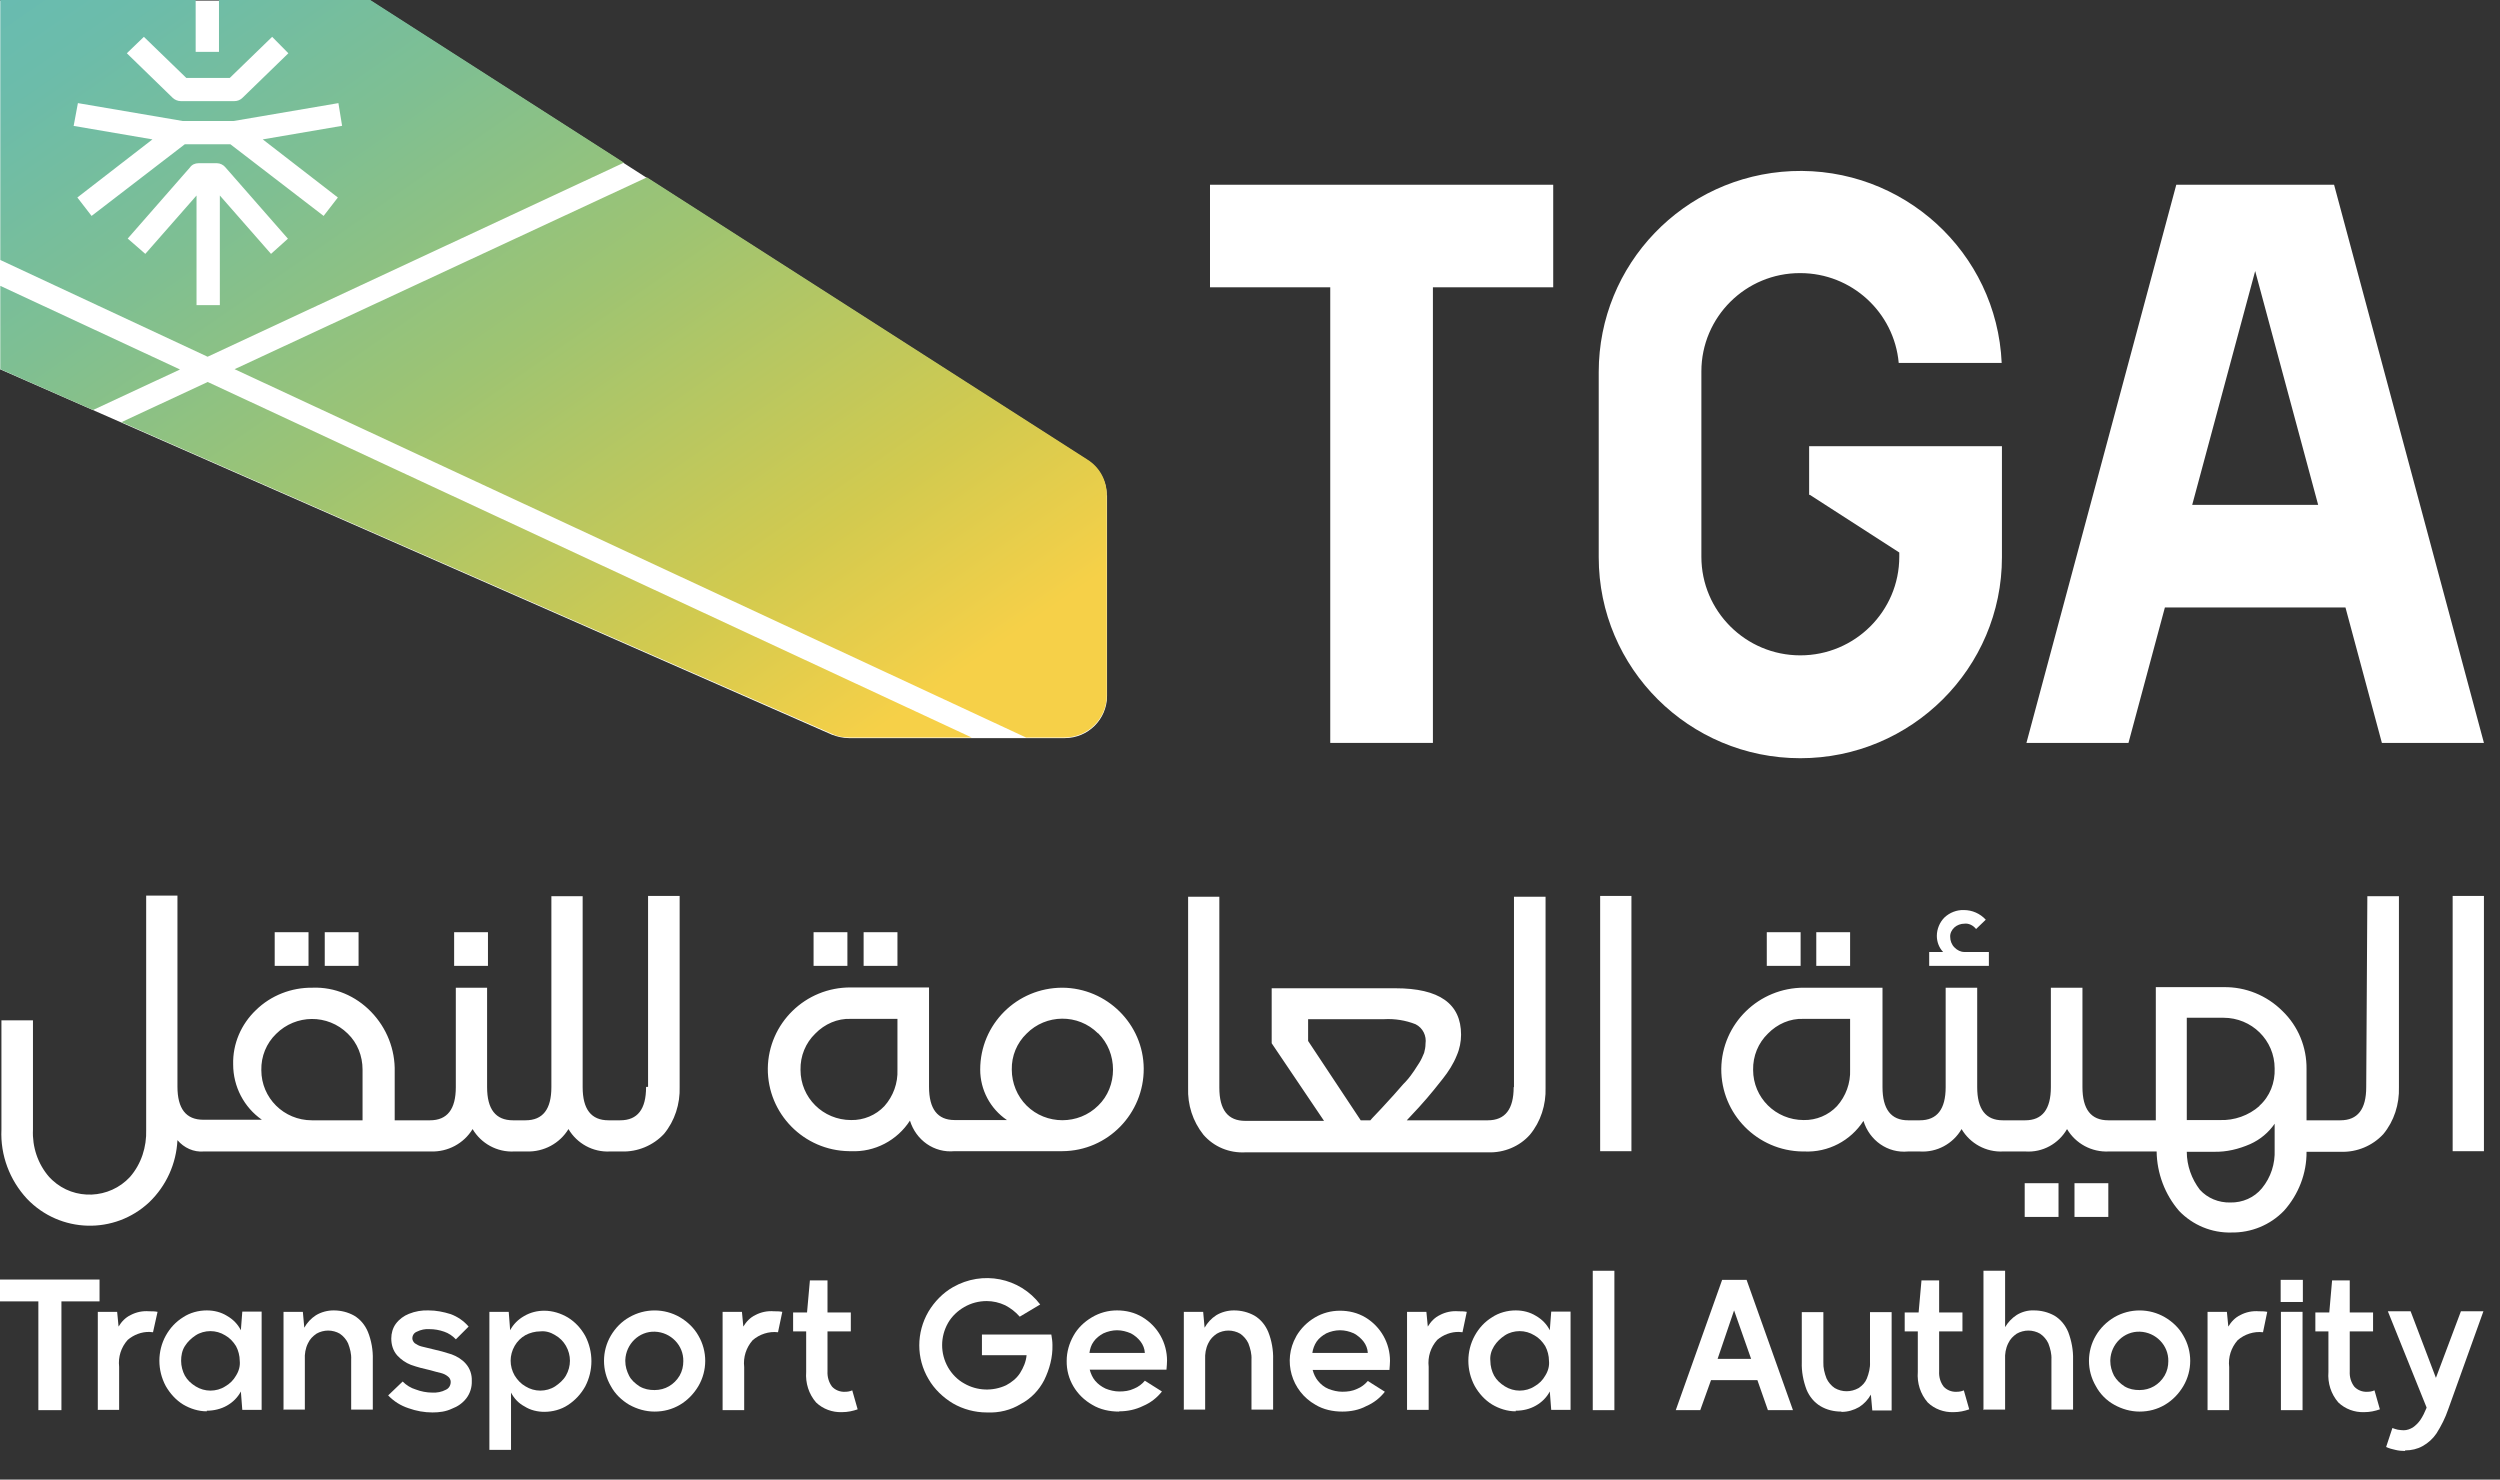 <svg xmlns="http://www.w3.org/2000/svg" width="49" height="29" viewBox="0 0 49 29" fill="none"><rect x="0" y="0" width="49" height="29" fill="#333333" stroke="none"/><path d="M21.698 9.708V13.64C21.698 14.095 21.33 14.467 20.867 14.467H16.643C16.526 14.467 16.414 14.44 16.308 14.401L-0 7.237V0.012H7.257L21.319 9.025C21.547 9.175 21.692 9.436 21.692 9.714L21.698 9.708Z" fill="white"></path><path d="M0.752 27.639V25.507H0V25.079H1.951V25.507H1.204V27.639H0.758H0.752Z" fill="white"></path><path d="M1.917 27.639V25.712H2.296L2.324 26.001C2.38 25.907 2.458 25.823 2.564 25.773C2.67 25.718 2.792 25.69 2.926 25.701C2.982 25.701 3.032 25.701 3.088 25.712L2.999 26.112C2.999 26.112 2.948 26.106 2.932 26.106C2.776 26.101 2.62 26.162 2.503 26.262C2.374 26.406 2.313 26.595 2.335 26.79V27.634H1.923L1.917 27.639Z" fill="white"></path><path d="M4.052 27.662C3.89 27.662 3.729 27.611 3.589 27.528C3.445 27.439 3.333 27.312 3.249 27.167C3.082 26.856 3.082 26.484 3.249 26.179C3.333 26.029 3.445 25.907 3.589 25.818C3.723 25.729 3.89 25.684 4.052 25.684C4.197 25.684 4.331 25.718 4.448 25.79C4.565 25.857 4.66 25.951 4.721 26.073L4.749 25.707H5.128V27.634H4.749L4.721 27.273C4.66 27.389 4.565 27.484 4.448 27.55C4.331 27.617 4.191 27.65 4.052 27.65V27.662ZM4.124 27.256C4.225 27.256 4.331 27.228 4.414 27.173C4.503 27.123 4.576 27.051 4.626 26.962C4.682 26.873 4.71 26.773 4.699 26.673C4.699 26.573 4.671 26.468 4.626 26.384C4.57 26.295 4.503 26.223 4.414 26.173C4.325 26.118 4.225 26.09 4.124 26.09C4.024 26.09 3.918 26.118 3.835 26.173C3.751 26.229 3.679 26.295 3.623 26.384C3.567 26.473 3.55 26.573 3.55 26.673C3.55 26.773 3.578 26.878 3.623 26.962C3.673 27.051 3.745 27.117 3.835 27.173C3.924 27.228 4.024 27.256 4.124 27.256Z" fill="white"></path><path d="M5.557 27.639V25.712H5.936L5.964 26.023C6.019 25.923 6.098 25.84 6.192 25.779C6.293 25.718 6.415 25.684 6.538 25.684C6.683 25.684 6.817 25.718 6.939 25.785C7.062 25.857 7.157 25.973 7.212 26.107C7.279 26.273 7.313 26.468 7.307 26.645V27.628H6.883V26.645C6.889 26.54 6.861 26.429 6.822 26.329C6.789 26.256 6.727 26.184 6.66 26.14C6.594 26.101 6.51 26.079 6.432 26.079C6.354 26.079 6.27 26.101 6.203 26.14C6.131 26.19 6.075 26.245 6.036 26.329C5.986 26.429 5.969 26.54 5.975 26.645V27.628H5.562L5.557 27.639Z" fill="white"></path><path d="M8.478 27.684C8.316 27.684 8.16 27.656 8.004 27.6C7.853 27.55 7.72 27.467 7.608 27.35L7.892 27.078C7.965 27.151 8.054 27.206 8.149 27.234C8.249 27.273 8.366 27.295 8.472 27.295C8.561 27.3 8.656 27.284 8.739 27.239C8.801 27.212 8.834 27.151 8.834 27.084C8.834 27.045 8.812 27.001 8.778 26.978C8.739 26.945 8.689 26.923 8.645 26.912C8.589 26.901 8.517 26.878 8.433 26.856C8.305 26.828 8.177 26.795 8.054 26.751C7.954 26.712 7.864 26.651 7.786 26.567C7.703 26.473 7.669 26.356 7.669 26.234C7.669 26.134 7.697 26.029 7.759 25.945C7.825 25.857 7.915 25.79 8.015 25.751C8.138 25.701 8.271 25.679 8.399 25.684C8.55 25.684 8.689 25.712 8.834 25.757C8.968 25.807 9.091 25.89 9.185 26.001L8.935 26.251C8.873 26.184 8.79 26.129 8.706 26.101C8.611 26.068 8.517 26.051 8.416 26.051C8.333 26.045 8.249 26.062 8.171 26.101C8.115 26.123 8.082 26.173 8.082 26.234C8.082 26.267 8.104 26.306 8.132 26.329C8.171 26.356 8.216 26.379 8.26 26.39C8.316 26.401 8.383 26.423 8.466 26.44C8.595 26.468 8.734 26.506 8.851 26.545C8.957 26.584 9.057 26.645 9.13 26.729C9.213 26.823 9.252 26.945 9.247 27.067C9.252 27.189 9.213 27.312 9.141 27.406C9.068 27.5 8.974 27.567 8.857 27.611C8.739 27.667 8.611 27.684 8.478 27.684Z" fill="white"></path><path d="M9.592 28.405V25.712H9.971L9.999 26.073C10.06 25.956 10.155 25.862 10.272 25.795C10.395 25.723 10.529 25.69 10.668 25.69C10.83 25.69 10.991 25.74 11.131 25.823C11.275 25.912 11.387 26.034 11.471 26.184C11.632 26.495 11.632 26.862 11.471 27.173C11.387 27.323 11.275 27.445 11.131 27.539C10.997 27.628 10.83 27.672 10.668 27.672C10.534 27.672 10.395 27.639 10.283 27.567C10.166 27.506 10.077 27.411 10.016 27.295V28.417H9.592V28.405ZM10.59 27.256C10.69 27.256 10.796 27.228 10.88 27.173C10.963 27.117 11.041 27.05 11.092 26.962C11.197 26.778 11.197 26.562 11.092 26.378C11.041 26.29 10.969 26.218 10.88 26.168C10.791 26.112 10.69 26.084 10.59 26.095C10.49 26.095 10.384 26.123 10.3 26.168C10.211 26.218 10.139 26.29 10.088 26.378C9.982 26.562 9.982 26.778 10.088 26.962C10.144 27.05 10.211 27.123 10.3 27.173C10.389 27.228 10.49 27.256 10.59 27.256Z" fill="white"></path><path d="M12.831 27.667C12.652 27.667 12.485 27.617 12.334 27.534C12.184 27.445 12.056 27.323 11.972 27.167C11.794 26.862 11.794 26.484 11.972 26.179C12.061 26.029 12.184 25.901 12.334 25.818C12.641 25.64 13.02 25.64 13.327 25.818C13.477 25.907 13.605 26.029 13.689 26.179C13.867 26.484 13.867 26.862 13.689 27.167C13.6 27.317 13.477 27.445 13.327 27.534C13.176 27.623 13.009 27.667 12.831 27.667ZM12.831 27.245C13.037 27.245 13.215 27.14 13.321 26.962C13.371 26.873 13.393 26.779 13.393 26.679C13.399 26.368 13.148 26.112 12.836 26.101C12.524 26.09 12.268 26.345 12.256 26.656V26.679C12.256 26.779 12.284 26.873 12.329 26.962C12.373 27.051 12.451 27.117 12.535 27.173C12.63 27.228 12.725 27.245 12.825 27.245H12.831Z" fill="white"></path><path d="M14.163 27.639V25.712H14.542L14.569 26.001C14.625 25.907 14.703 25.823 14.809 25.773C14.915 25.718 15.038 25.69 15.171 25.701C15.227 25.701 15.277 25.701 15.333 25.712L15.249 26.112C15.071 26.09 14.887 26.151 14.753 26.267C14.625 26.412 14.564 26.601 14.586 26.795V27.639H14.163Z" fill="white"></path><path d="M16.498 27.678C16.314 27.684 16.13 27.617 15.996 27.489C15.851 27.323 15.785 27.106 15.801 26.89V26.096H15.545V25.724H15.818L15.874 25.096H16.219V25.724H16.676V26.096H16.219V26.879C16.214 26.984 16.242 27.09 16.308 27.178C16.37 27.245 16.465 27.284 16.559 27.279C16.61 27.279 16.654 27.273 16.704 27.251L16.81 27.623C16.715 27.656 16.615 27.678 16.504 27.678H16.498Z" fill="white"></path><path d="M19.34 27.684C19.112 27.684 18.878 27.623 18.677 27.506C18.482 27.389 18.309 27.223 18.198 27.028C17.958 26.623 17.958 26.118 18.198 25.707C18.315 25.512 18.482 25.34 18.677 25.229C19.257 24.896 19.987 25.04 20.388 25.568L19.987 25.807C19.904 25.712 19.809 25.64 19.703 25.584C19.586 25.529 19.463 25.501 19.34 25.501C19.184 25.501 19.034 25.54 18.9 25.618C18.772 25.69 18.655 25.801 18.582 25.929C18.427 26.201 18.427 26.529 18.582 26.801C18.655 26.928 18.767 27.045 18.9 27.117C19.151 27.262 19.458 27.273 19.72 27.151C19.825 27.095 19.926 27.017 19.993 26.912C20.059 26.806 20.11 26.69 20.121 26.562H19.246V26.157H20.606C20.617 26.223 20.628 26.29 20.628 26.362C20.634 26.601 20.572 26.834 20.466 27.051C20.366 27.245 20.21 27.412 20.009 27.517C19.814 27.639 19.58 27.695 19.346 27.684H19.34Z" fill="white"></path><path d="M21.932 27.667C21.748 27.667 21.564 27.628 21.408 27.534C21.096 27.356 20.901 27.034 20.907 26.673C20.907 26.495 20.957 26.329 21.041 26.179C21.124 26.029 21.252 25.907 21.403 25.818C21.553 25.729 21.721 25.684 21.893 25.684C22.066 25.684 22.239 25.723 22.395 25.818C22.696 26.001 22.874 26.323 22.874 26.668C22.874 26.717 22.869 26.773 22.863 26.845H21.358C21.381 26.928 21.414 27.001 21.464 27.062C21.52 27.128 21.587 27.178 21.67 27.217C21.754 27.251 21.849 27.273 21.938 27.273C22.038 27.273 22.133 27.262 22.228 27.217C22.311 27.184 22.384 27.128 22.439 27.062L22.774 27.273C22.679 27.395 22.551 27.495 22.406 27.556C22.261 27.628 22.099 27.662 21.938 27.662L21.932 27.667ZM22.439 26.517C22.434 26.434 22.406 26.362 22.356 26.295C22.306 26.229 22.239 26.173 22.166 26.134C22.077 26.096 21.988 26.073 21.893 26.073C21.804 26.073 21.709 26.096 21.626 26.134C21.553 26.173 21.481 26.229 21.436 26.295C21.386 26.362 21.364 26.44 21.353 26.517H22.434H22.439Z" fill="white"></path><path d="M23.203 27.639V25.712H23.582L23.61 26.023C23.666 25.923 23.744 25.84 23.838 25.779C23.939 25.718 24.061 25.684 24.184 25.684C24.329 25.684 24.463 25.718 24.585 25.785C24.708 25.857 24.803 25.973 24.858 26.107C24.925 26.273 24.959 26.468 24.953 26.645V27.628H24.529V26.645C24.535 26.54 24.507 26.429 24.468 26.329C24.435 26.256 24.373 26.184 24.307 26.14C24.24 26.101 24.156 26.079 24.078 26.079C24 26.079 23.916 26.101 23.85 26.14C23.777 26.19 23.721 26.245 23.682 26.329C23.632 26.429 23.616 26.54 23.621 26.645V27.628H23.209L23.203 27.639Z" fill="white"></path><path d="M26.308 27.667C26.124 27.667 25.94 27.628 25.784 27.534C25.31 27.267 25.137 26.667 25.405 26.195C25.405 26.19 25.41 26.19 25.41 26.184C25.499 26.034 25.622 25.912 25.772 25.823C25.923 25.734 26.09 25.69 26.263 25.69C26.436 25.69 26.608 25.729 26.765 25.823C27.066 26.006 27.244 26.328 27.244 26.673C27.244 26.723 27.238 26.778 27.233 26.851H25.728C25.75 26.934 25.784 27.006 25.834 27.067C25.89 27.134 25.956 27.189 26.04 27.223C26.124 27.256 26.218 27.278 26.308 27.278C26.408 27.278 26.503 27.267 26.597 27.223C26.681 27.189 26.753 27.134 26.809 27.067L27.143 27.278C27.049 27.4 26.921 27.5 26.776 27.561C26.642 27.634 26.475 27.667 26.313 27.667H26.308ZM26.809 26.517C26.804 26.434 26.776 26.362 26.726 26.295C26.675 26.229 26.608 26.173 26.536 26.134C26.447 26.095 26.358 26.073 26.263 26.073C26.174 26.073 26.079 26.095 25.995 26.134C25.923 26.173 25.851 26.229 25.806 26.295C25.761 26.362 25.733 26.44 25.722 26.517H26.804H26.809Z" fill="white"></path><path d="M27.578 27.639V25.712H27.957L27.985 26.001C28.041 25.907 28.119 25.823 28.225 25.773C28.331 25.718 28.453 25.69 28.587 25.701C28.643 25.701 28.693 25.701 28.749 25.712L28.665 26.112C28.665 26.112 28.615 26.106 28.598 26.106C28.442 26.101 28.286 26.162 28.169 26.262C28.041 26.406 27.98 26.595 28.002 26.79V27.634H27.578V27.639Z" fill="white"></path><path d="M29.707 27.662C29.546 27.662 29.384 27.611 29.245 27.528C29.1 27.439 28.988 27.312 28.905 27.167C28.738 26.856 28.738 26.484 28.905 26.179C28.988 26.029 29.1 25.907 29.245 25.818C29.379 25.729 29.546 25.684 29.707 25.684C29.852 25.684 29.986 25.718 30.103 25.79C30.22 25.857 30.315 25.951 30.376 26.073L30.404 25.707H30.783V27.634H30.404L30.376 27.273C30.315 27.389 30.22 27.484 30.103 27.55C29.986 27.617 29.852 27.65 29.707 27.65V27.662ZM29.785 27.256C29.886 27.256 29.992 27.228 30.075 27.173C30.165 27.123 30.237 27.051 30.287 26.962C30.343 26.873 30.371 26.773 30.36 26.673C30.36 26.573 30.332 26.468 30.287 26.384C30.231 26.295 30.165 26.223 30.075 26.173C29.986 26.118 29.886 26.09 29.785 26.09C29.685 26.09 29.579 26.118 29.496 26.173C29.412 26.229 29.34 26.295 29.284 26.384C29.228 26.473 29.2 26.573 29.211 26.673C29.211 26.773 29.239 26.878 29.284 26.962C29.334 27.051 29.407 27.117 29.496 27.173C29.585 27.228 29.685 27.256 29.785 27.256Z" fill="white"></path><path d="M31.218 27.639V24.907H31.642V27.639H31.218Z" fill="white"></path><path d="M32.845 27.639L33.754 25.085H34.233L35.142 27.639H34.651L34.445 27.051H33.536L33.325 27.639H32.834H32.845ZM33.665 26.634H34.322L33.988 25.684L33.665 26.634Z" fill="white"></path><path d="M36.089 27.667C35.944 27.667 35.805 27.634 35.682 27.561C35.56 27.489 35.465 27.373 35.409 27.239C35.342 27.062 35.309 26.878 35.315 26.701V25.718H35.738V26.701C35.733 26.806 35.761 26.917 35.8 27.017C35.833 27.09 35.894 27.162 35.961 27.206C36.106 27.289 36.279 27.289 36.429 27.206C36.502 27.156 36.557 27.101 36.591 27.017C36.63 26.917 36.658 26.806 36.652 26.701V25.718H37.076V27.645H36.697L36.669 27.334C36.613 27.434 36.535 27.517 36.44 27.578C36.334 27.639 36.218 27.673 36.095 27.673L36.089 27.667Z" fill="white"></path><path d="M38.285 27.678C38.101 27.684 37.917 27.617 37.784 27.489C37.639 27.323 37.572 27.106 37.589 26.89V26.096H37.332V25.724H37.605L37.661 25.096H38.007V25.724H38.464V26.096H38.007V26.879C38.001 26.984 38.029 27.09 38.096 27.178C38.157 27.245 38.252 27.284 38.347 27.279C38.397 27.279 38.441 27.273 38.491 27.251L38.597 27.623C38.503 27.656 38.402 27.678 38.291 27.678H38.285Z" fill="white"></path><path d="M38.876 27.639V24.907H39.3V26.012C39.355 25.918 39.434 25.834 39.528 25.773C39.629 25.712 39.746 25.679 39.863 25.684C40.008 25.684 40.141 25.718 40.264 25.785C40.386 25.857 40.481 25.973 40.537 26.107C40.604 26.284 40.637 26.468 40.632 26.645V27.628H40.208V26.645C40.214 26.54 40.186 26.429 40.147 26.329C40.114 26.256 40.052 26.184 39.985 26.14C39.918 26.101 39.835 26.079 39.757 26.079C39.679 26.079 39.595 26.101 39.528 26.14C39.456 26.19 39.4 26.245 39.361 26.329C39.311 26.429 39.294 26.54 39.3 26.645V27.628H38.887L38.876 27.639Z" fill="white"></path><path d="M41.936 27.667C41.758 27.667 41.59 27.617 41.44 27.534C41.289 27.451 41.161 27.323 41.078 27.167C40.899 26.862 40.899 26.484 41.078 26.179C41.167 26.029 41.289 25.907 41.44 25.818C41.747 25.64 42.126 25.64 42.432 25.818C42.583 25.907 42.711 26.029 42.794 26.179C42.973 26.484 42.973 26.862 42.794 27.167C42.705 27.317 42.583 27.445 42.432 27.534C42.282 27.623 42.114 27.667 41.936 27.667ZM41.936 27.245C42.142 27.245 42.321 27.14 42.426 26.962C42.477 26.873 42.499 26.779 42.499 26.679C42.505 26.368 42.254 26.112 41.942 26.101C41.63 26.09 41.373 26.345 41.362 26.656V26.679C41.362 26.779 41.39 26.873 41.434 26.962C41.485 27.051 41.557 27.117 41.641 27.173C41.735 27.228 41.83 27.245 41.931 27.245H41.936Z" fill="white"></path><path d="M43.268 27.639V25.712H43.647L43.675 26.001C43.731 25.907 43.809 25.823 43.915 25.773C44.02 25.718 44.143 25.69 44.277 25.701C44.333 25.701 44.383 25.701 44.438 25.712L44.355 26.112C44.177 26.09 43.993 26.151 43.859 26.267C43.731 26.412 43.669 26.601 43.692 26.795V27.639H43.268Z" fill="white"></path><path d="M45.136 25.085H44.701V25.519H45.136V25.085Z" fill="white"></path><path d="M45.13 25.712H44.706V27.639H45.13V25.712Z" fill="white"></path><path d="M46.334 27.678C46.15 27.684 45.966 27.617 45.832 27.489C45.687 27.323 45.62 27.106 45.637 26.89V26.096H45.381V25.724H45.654L45.709 25.096H46.055V25.724H46.512V26.096H46.055V26.879C46.049 26.984 46.077 27.09 46.144 27.178C46.206 27.245 46.3 27.284 46.395 27.279C46.445 27.279 46.49 27.273 46.54 27.251L46.646 27.623C46.551 27.656 46.451 27.678 46.339 27.678H46.334Z" fill="white"></path><path d="M47.136 28.439C47.075 28.439 47.008 28.433 46.947 28.417C46.886 28.405 46.83 28.389 46.768 28.361L46.891 27.989C46.925 28 46.964 28.017 46.997 28.022C47.036 28.028 47.081 28.033 47.114 28.033C47.175 28.033 47.237 28.011 47.292 27.978C47.348 27.939 47.398 27.889 47.437 27.834C47.487 27.761 47.526 27.678 47.56 27.595V27.584L46.802 25.701H47.248L47.744 27.006L48.234 25.701H48.675L47.983 27.628C47.928 27.789 47.85 27.945 47.755 28.095C47.688 28.195 47.593 28.283 47.482 28.344C47.382 28.4 47.264 28.428 47.142 28.428L47.136 28.439Z" fill="white"></path><path d="M26.068 14.561H28.085V5.631H30.443V3.621H23.716V5.631H26.073V14.561H26.068Z" fill="white"></path><path d="M35.459 9.69L37.226 10.829V10.912C37.226 11.979 36.356 12.845 35.286 12.845C34.216 12.845 33.347 11.979 33.347 10.912V7.28C33.347 6.214 34.216 5.348 35.286 5.353C36.29 5.353 37.126 6.12 37.215 7.114H39.233C39.138 4.942 37.293 3.26 35.114 3.354C33.001 3.448 31.335 5.181 31.335 7.291V10.923C31.335 13.1 33.107 14.861 35.286 14.861C37.466 14.861 39.238 13.095 39.238 10.923V8.746H35.459V9.702H35.47L35.459 9.69Z" fill="white"></path><path d="M45.971 11.906L46.685 14.561H48.685L45.748 3.621H42.655L39.718 14.561H41.718L42.432 11.906H45.977H45.971ZM44.199 5.303L45.436 9.896H42.967L44.204 5.303H44.199Z" fill="white"></path><path d="M12.663 21.308C12.663 21.741 12.496 21.958 12.156 21.958H11.927C11.587 21.958 11.42 21.741 11.42 21.308V17.565H10.807V21.308C10.807 21.741 10.64 21.958 10.3 21.958H10.055C9.715 21.958 9.547 21.741 9.547 21.308V19.359H8.934V21.308C8.934 21.741 8.767 21.958 8.427 21.958H7.736V21.008C7.747 20.57 7.58 20.148 7.273 19.831C6.972 19.52 6.56 19.342 6.125 19.359C5.713 19.354 5.311 19.509 5.016 19.798C4.726 20.075 4.559 20.459 4.57 20.864C4.57 21.297 4.782 21.703 5.133 21.947H3.985C3.645 21.947 3.478 21.73 3.478 21.297V17.554H2.865V22.141C2.876 22.48 2.77 22.813 2.547 23.069C2.146 23.502 1.46 23.535 1.025 23.13C1.003 23.108 0.986 23.091 0.964 23.069C0.741 22.813 0.63 22.48 0.646 22.141V19.998H0.028V22.141C0.005 22.641 0.189 23.13 0.529 23.496C1.176 24.174 2.246 24.202 2.926 23.563C3.26 23.241 3.455 22.808 3.478 22.347C3.606 22.497 3.795 22.586 3.996 22.569H8.444C8.778 22.58 9.09 22.413 9.263 22.13C9.43 22.413 9.743 22.586 10.077 22.569H10.322C10.657 22.58 10.969 22.413 11.142 22.13C11.309 22.413 11.621 22.586 11.955 22.569H12.184C12.496 22.58 12.802 22.452 13.014 22.225C13.226 21.969 13.332 21.636 13.321 21.303V17.56H12.702V21.303H12.669L12.663 21.308ZM7.106 21.958H6.114C5.562 21.958 5.122 21.519 5.122 20.975C5.116 20.703 5.222 20.448 5.412 20.264C5.796 19.881 6.421 19.87 6.816 20.259C7.006 20.442 7.106 20.697 7.106 20.964V21.958ZM20.823 19.359C19.931 19.359 19.212 20.075 19.212 20.964C19.212 21.358 19.407 21.73 19.736 21.953H18.71C18.376 21.953 18.209 21.736 18.209 21.303V19.354H16.676C15.784 19.348 15.06 20.059 15.049 20.942C15.043 21.83 15.757 22.552 16.643 22.563H16.676C17.144 22.586 17.585 22.352 17.835 21.964C17.953 22.347 18.309 22.602 18.71 22.563H20.823C21.715 22.558 22.422 21.825 22.417 20.942C22.411 20.075 21.698 19.365 20.823 19.359ZM17.59 20.964C17.601 21.23 17.507 21.486 17.334 21.68C17.167 21.858 16.927 21.958 16.682 21.953C16.13 21.953 15.69 21.514 15.69 20.97C15.684 20.697 15.79 20.442 15.979 20.259C16.163 20.07 16.414 19.959 16.676 19.97H17.59V20.964ZM21.525 21.669C21.141 22.052 20.505 22.052 20.121 21.669C19.937 21.486 19.831 21.23 19.831 20.964C19.825 20.697 19.931 20.442 20.121 20.259C20.5 19.875 21.13 19.864 21.52 20.253H21.525C21.715 20.442 21.815 20.697 21.815 20.964C21.815 21.23 21.715 21.486 21.525 21.669ZM29.668 21.308C29.668 21.741 29.501 21.958 29.161 21.958H27.573C27.756 21.764 27.89 21.619 27.968 21.525C28.052 21.43 28.152 21.303 28.28 21.142C28.386 21.008 28.487 20.853 28.553 20.686C28.609 20.559 28.637 20.414 28.637 20.281C28.637 19.67 28.208 19.37 27.35 19.37H24.925V20.448L25.951 21.969H24.407C24.067 21.969 23.899 21.753 23.899 21.319V17.576H23.287V21.319C23.275 21.653 23.376 21.975 23.587 22.241C23.794 22.48 24.095 22.602 24.407 22.586H29.167C29.479 22.597 29.785 22.469 29.986 22.241C30.198 21.986 30.304 21.653 30.293 21.319V17.576H29.674V21.308H29.668ZM27.305 21.475C27.255 21.53 27.182 21.608 27.082 21.719C26.982 21.83 26.904 21.902 26.859 21.958H26.67L25.639 20.403V19.976H27.127C27.338 19.964 27.55 19.998 27.745 20.075C27.89 20.148 27.963 20.303 27.94 20.459C27.94 20.52 27.929 20.575 27.913 20.636C27.885 20.703 27.857 20.77 27.818 20.831C27.768 20.903 27.729 20.975 27.69 21.025C27.634 21.108 27.573 21.181 27.506 21.247C27.422 21.342 27.361 21.414 27.311 21.469L27.305 21.475ZM31.363 17.56H31.976V22.563H31.363V17.56ZM46.378 21.308C46.378 21.741 46.211 21.958 45.871 21.958H45.208V20.953C45.213 20.525 45.046 20.114 44.734 19.814C44.427 19.509 44.015 19.342 43.586 19.348H42.254V21.958H41.323C40.983 21.958 40.816 21.741 40.816 21.308V19.359H40.197V21.308C40.197 21.741 40.03 21.958 39.695 21.958H39.255C38.92 21.958 38.753 21.741 38.753 21.308V19.359H38.135V21.308C38.135 21.741 37.967 21.958 37.627 21.958H37.399C37.065 21.958 36.897 21.741 36.897 21.308V19.359H35.364C34.473 19.354 33.748 20.064 33.737 20.947C33.731 21.836 34.445 22.558 35.331 22.569H35.364C35.833 22.591 36.273 22.358 36.524 21.969C36.641 22.352 36.998 22.608 37.399 22.569H37.627C37.962 22.591 38.279 22.419 38.447 22.13C38.614 22.413 38.926 22.586 39.261 22.569H39.701C40.035 22.591 40.347 22.419 40.514 22.13C40.682 22.413 40.994 22.586 41.334 22.569H42.27C42.276 22.997 42.432 23.413 42.711 23.735C42.978 24.013 43.352 24.168 43.736 24.157C44.121 24.163 44.494 24.013 44.767 23.73C45.051 23.413 45.213 22.997 45.208 22.575H45.882C46.194 22.586 46.501 22.458 46.712 22.23C46.924 21.975 47.03 21.642 47.019 21.308V17.565H46.4L46.378 21.308ZM36.262 20.964C36.273 21.23 36.178 21.486 36.005 21.68C35.838 21.858 35.599 21.958 35.353 21.953C34.802 21.953 34.361 21.514 34.361 20.97C34.356 20.697 34.462 20.442 34.651 20.259C34.835 20.07 35.086 19.959 35.348 19.97H36.262V20.964ZM44.583 22.536C44.594 22.808 44.511 23.074 44.333 23.291C44.182 23.474 43.953 23.574 43.714 23.569C43.485 23.574 43.268 23.485 43.117 23.319C42.956 23.108 42.861 22.847 42.861 22.575H43.396C43.641 22.58 43.875 22.524 44.104 22.424C44.299 22.336 44.466 22.197 44.583 22.025V22.53V22.536ZM44.288 21.675C44.076 21.864 43.792 21.964 43.508 21.953H42.861V19.948H43.58C44.132 19.948 44.583 20.386 44.583 20.942C44.594 21.219 44.489 21.492 44.282 21.675H44.288ZM48.685 17.56V22.563H48.072V17.56H48.685ZM35.292 18.931H34.629V18.271H35.292V18.931ZM36.262 18.931H35.599V18.271H36.262V18.931ZM39.684 23.191H40.347V23.852H39.684V23.191ZM40.66 23.191H41.323V23.852H40.66V23.191ZM16.609 18.931H15.946V18.271H16.609V18.931ZM17.59 18.931H16.927V18.271H17.59V18.931ZM6.047 18.931H5.384V18.271H6.047V18.931ZM7.028 18.931H6.365V18.271H7.028V18.931ZM9.564 18.931H8.901V18.271H9.564V18.931Z" fill="white"></path><path d="M38.988 18.931H37.812V18.659H38.085C38.001 18.57 37.962 18.454 37.962 18.343C37.962 18.209 38.018 18.076 38.112 17.982C38.213 17.887 38.352 17.832 38.492 17.837C38.653 17.837 38.809 17.904 38.921 18.026L38.731 18.209C38.675 18.137 38.586 18.093 38.503 18.104C38.43 18.104 38.358 18.132 38.308 18.176C38.252 18.226 38.218 18.298 38.224 18.365C38.224 18.437 38.252 18.515 38.308 18.57C38.363 18.626 38.43 18.659 38.503 18.659H38.982V18.931H38.988Z" fill="white"></path><path d="M12.68 3.476L21.314 9.008C21.553 9.157 21.693 9.418 21.693 9.696V13.628C21.693 14.083 21.325 14.455 20.862 14.455H20.11L4.598 7.236L12.68 3.476ZM0.006 5.092V-6.10352e-05H3.835V1.016H4.292V-6.10352e-05H7.257L12.229 3.188L4.069 6.992L0.011 5.098L0.006 5.092ZM5.641 4.676L4.42 3.282C4.381 3.232 4.314 3.199 4.253 3.199H3.891C3.824 3.199 3.762 3.226 3.723 3.282L2.503 4.676L2.848 4.976L3.852 3.832V5.981H4.309V3.832L5.312 4.976L5.646 4.676H5.641ZM2.486 1.044L3.383 1.916C3.422 1.955 3.484 1.982 3.545 1.982H4.593C4.654 1.982 4.71 1.96 4.754 1.916L5.652 1.044L5.334 0.722L4.504 1.527H3.651L2.82 0.722L2.486 1.044ZM1.433 2.466L2.988 2.732L1.516 3.871L1.795 4.232L3.623 2.827H4.515L6.343 4.232L6.622 3.871L5.15 2.732L6.705 2.466L6.633 2.021L4.582 2.371H3.578L1.527 2.021L1.444 2.466H1.433ZM4.063 7.491L2.38 8.274L16.32 14.389C16.42 14.439 16.537 14.455 16.654 14.455H19.045L4.069 7.486L4.063 7.491ZM0.006 5.603V7.236L1.823 8.036L3.528 7.242L0.006 5.603Z" fill="url(#paint0_linear_292_8727)"></path><defs><linearGradient id="paint0_linear_292_8727" x1="19.568" y1="12.668" x2="6.857" y2="-5.641" gradientUnits="userSpaceOnUse"><stop stop-color="#F6D048"></stop><stop offset="0.17" stop-color="#D2CA4F"></stop><stop offset="0.46" stop-color="#9EC472"></stop><stop offset="0.7" stop-color="#7EBF93"></stop><stop offset="0.89" stop-color="#6CBCAA"></stop><stop offset="1" stop-color="#67BBB3"></stop></linearGradient></defs></svg>